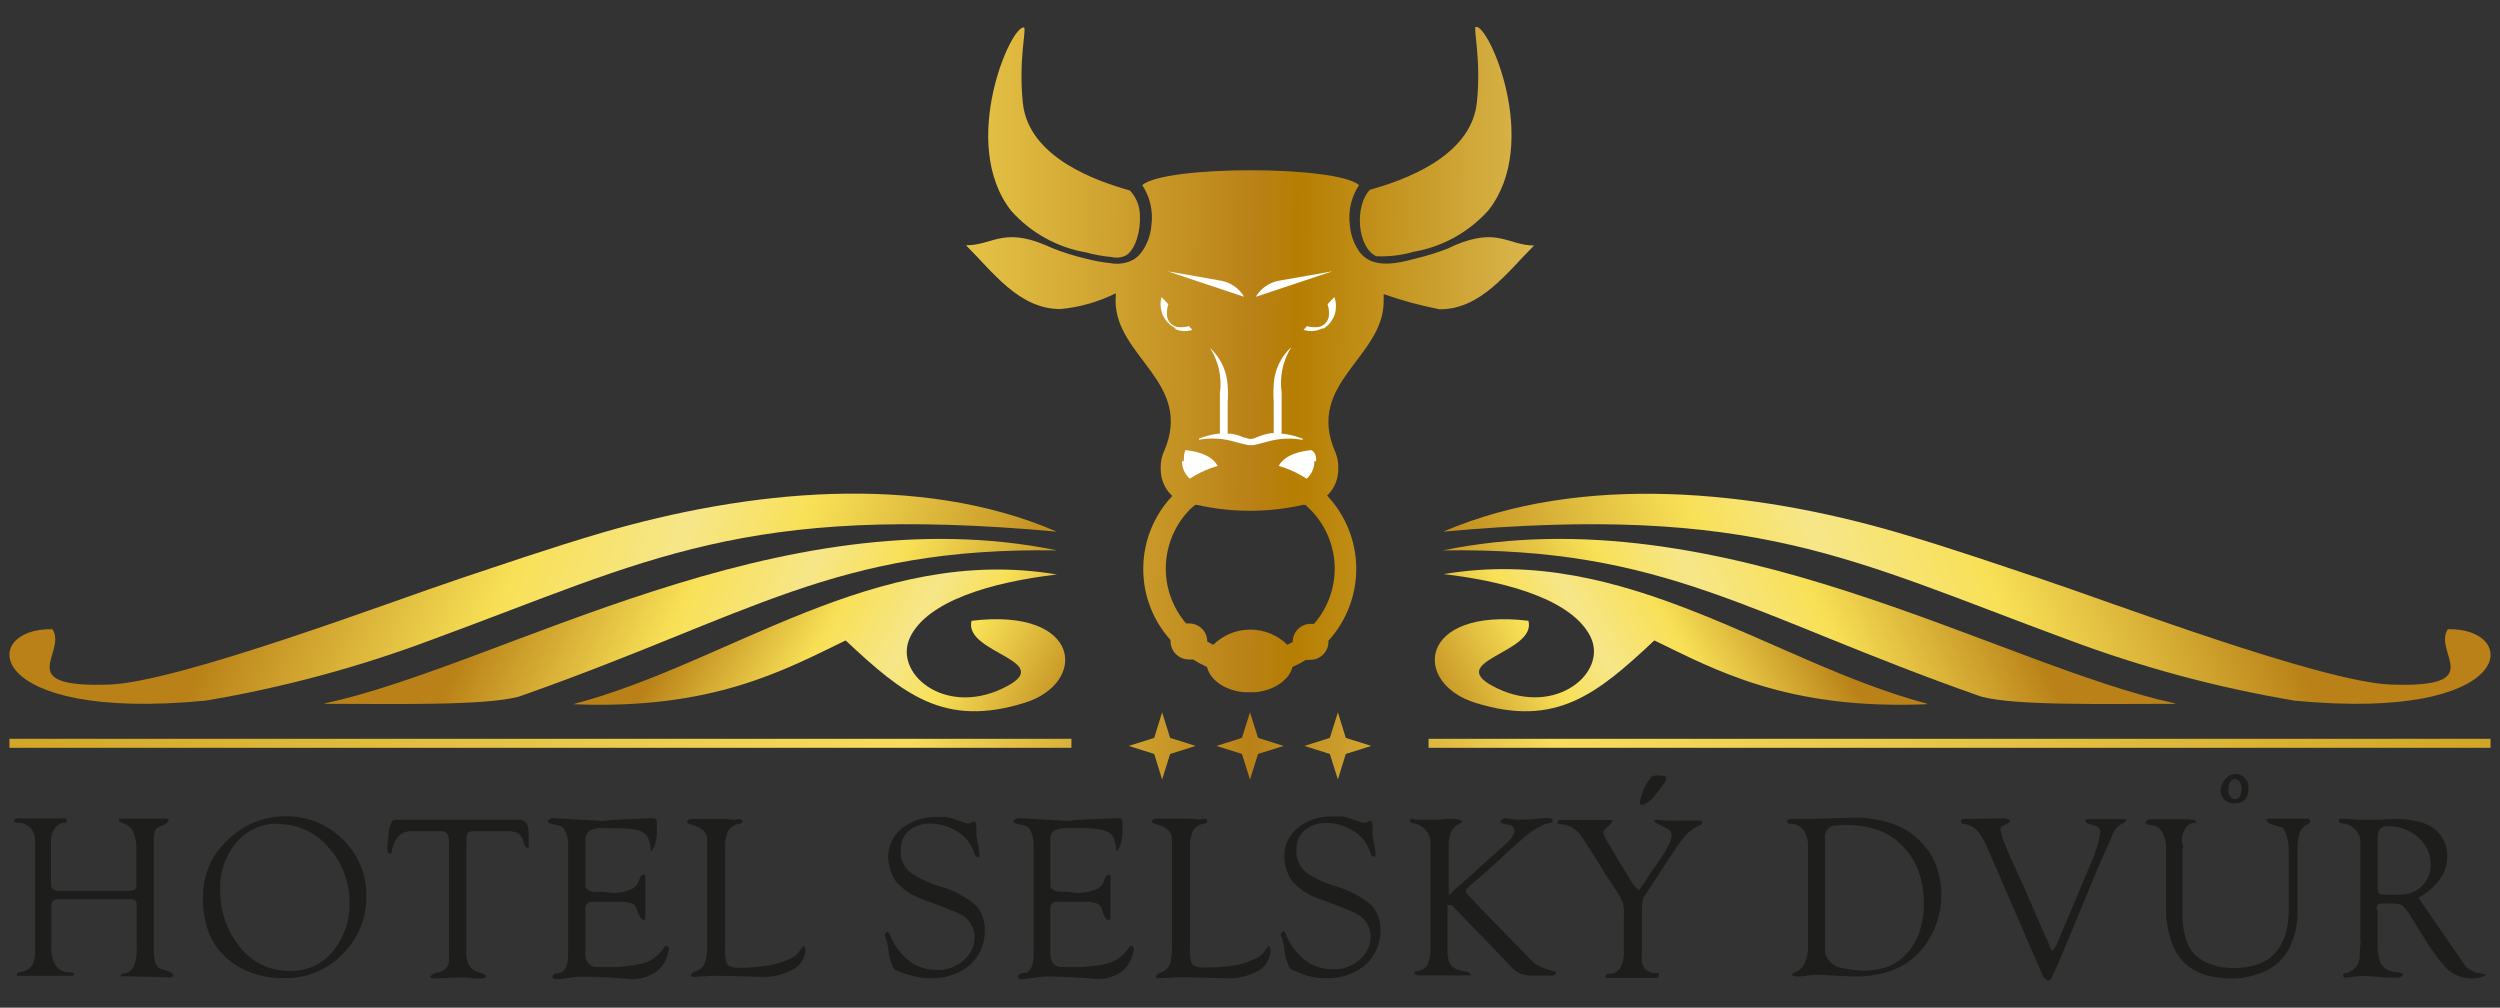<svg xmlns="http://www.w3.org/2000/svg" xmlns:xlink="http://www.w3.org/1999/xlink" width="196" height="79" viewBox="0 0 196 79"><rect x="0" y="0" width="196" height="79" fill="#333333" stroke="none"/><defs><clipPath id="a"><path d="M107.94,20.09a9.12,9.12,0,0,0,2.89-.35,10.18,10.18,0,0,0,5.87-3.26c4.14-5.27,0-14.64-1-14.37-.22.06.44,2.52.09,5.9-.44,4.31-5.82,6.15-8.39,6.87-1.22,1.27-1,4.5.5,5.21M93.71,39.58h.12a18.93,18.93,0,0,0,8.34,0h.17l.35.33a6.58,6.58,0,0,1,.33,9l-.25,0a1.41,1.41,0,0,0-1.42,1.42l-.42.22a4.14,4.14,0,0,0-5.81,0l-.47-.25h0a1.41,1.41,0,0,0-1.42-1.42,1,1,0,0,0-.24,0,6.62,6.62,0,0,1,.36-9Zm20.34-20.35-.53.25,0,0a19,19,0,0,1-2.49.78c-1.41.37-3.37.88-4.43-.49a4.19,4.19,0,0,1-.77-2.11,4.59,4.59,0,0,1,.72-3.15c-1.79-1.55-15.21-1.55-17,0a4.59,4.59,0,0,1,.72,3.15,4.19,4.19,0,0,1-.77,2.11,2.16,2.16,0,0,1-.65.59,2.7,2.7,0,0,1-1.79.27,12.24,12.24,0,0,1-2-.37,18.28,18.28,0,0,1-2.54-.8L82,19.23c-3.38-1.43-4.18,0-6.26,0,2.12,2.13,4.17,5,7.39,5A12.26,12.26,0,0,0,87.46,23c.05,0,0,.49,0,.57,0,4.43,6.16,6.43,3.79,11.84A2.84,2.84,0,0,0,91,36.57v.22a2.83,2.83,0,0,0,.81,2l.1.09a8.33,8.33,0,0,0-.14,11.3v.1a1.43,1.43,0,0,0,1.42,1.42,1.27,1.27,0,0,0,.34,0,8.93,8.93,0,0,0,1.1.59c.28,1.16,1.68,2,3.35,2s3.07-.88,3.35-2a8.24,8.24,0,0,0,1.06-.56,1.27,1.27,0,0,0,.34,0,1.42,1.42,0,0,0,1.42-1.42v-.08a8.36,8.36,0,0,0-.11-11.38l.07-.06a2.83,2.83,0,0,0,.81-2v-.22a2.84,2.84,0,0,0-.23-1.12c-2.37-5.41,3.79-7.41,3.79-11.84v-.55a31.1,31.1,0,0,0,4.4,1.19c3.22,0,5.27-2.89,7.39-5C118.23,19.23,117.43,17.8,114.05,19.23ZM88.32,20a1.63,1.63,0,0,1-1.17.15,11.12,11.12,0,0,1-2-.36,10.18,10.18,0,0,1-5.87-3.26c-4.14-5.27,0-14.64,1-14.37.22.06-.44,2.52-.09,5.9.44,4.31,5.82,6.15,8.39,6.87a2.9,2.9,0,0,1,.79,2C89.42,18,89.09,19.46,88.32,20Z" style="fill:none;clip-rule:evenodd"/></clipPath><linearGradient id="b" x1="66.69" y1="27.58" x2="135.24" y2="28.62" gradientUnits="userSpaceOnUse"><stop offset="0" stop-color="#f7dd5a"/><stop offset="0.46" stop-color="#b98117"/><stop offset="0.51" stop-color="#b67e02"/><stop offset="1" stop-color="#f7e58b"/></linearGradient><clipPath id="c"><path d="M44.93,55.21c11,.46,16.64-2.72,21.37-5,4.52,4.24,7.73,6.84,14,4.9,5-1.52,4.56-7.5-4.13-6.44-.67,2.59,7,3.15,2.4,5.32S70,52.73,71.36,49.94s6.26-4.29,11.51-4.9C68.59,42.64,57.17,52,44.93,55.21" style="fill:none;clip-rule:evenodd"/></clipPath><linearGradient id="d" x1="55.91" y1="44.54" x2="82.44" y2="59.85" gradientUnits="userSpaceOnUse"><stop offset="0" stop-color="#b98117"/><stop offset="0.33" stop-color="#f8e056"/><stop offset="0.52" stop-color="#f7e689"/><stop offset="0.66" stop-color="#f8e056"/><stop offset="1" stop-color="#b98117"/></linearGradient><clipPath id="e"><path d="M4.11,49.33c-5.77-.14-5.54,7.29,12,5.6a95.62,95.62,0,0,0,17.81-4.8c17-6.25,24.4-10.67,48.93-8.45C72,37,58.54,38.46,47.25,41.75,43,43,39.08,44.36,36.07,45.36,30.89,47.08,14,53.49,8.55,53.67c-7.71.26-3.23-2.49-4.44-4.34" style="fill:none;clip-rule:evenodd"/></clipPath><linearGradient id="f" x1="20.87" y1="38.92" x2="77.3" y2="61.54" xlink:href="#d"/><clipPath id="g"><path d="M25.45,55.18c5.55,0,12.57.16,15.24-.57,18.23-6.4,24.75-11.72,42.18-11.46-21.77-4.47-43.51,9-57.42,12" style="fill:none;clip-rule:evenodd"/></clipPath><linearGradient id="h" x1="40.69" y1="40.93" x2="80.14" y2="58.72" xlink:href="#d"/><clipPath id="i"><path d="M151.07,55.21c-11,.46-16.64-2.72-21.37-5-4.52,4.24-7.73,6.84-14,4.9-5-1.52-4.56-7.5,4.13-6.44.67,2.59-7,3.15-2.4,5.32s8.65-1.29,7.26-4.08-6.26-4.29-11.51-4.9c14.28-2.4,25.7,6.92,37.94,10.17" style="fill:none;clip-rule:evenodd"/></clipPath><linearGradient id="j" x1="140.09" y1="44.54" x2="113.56" y2="59.85" xlink:href="#d"/><clipPath id="k"><path d="M191.89,49.33c5.77-.14,5.54,7.29-12,5.6a95.62,95.62,0,0,1-17.81-4.8c-17-6.25-24.4-10.67-48.93-8.45,10.86-4.65,24.33-3.22,35.62.07,4.24,1.24,8.17,2.61,11.18,3.61,5.18,1.72,22.08,8.13,27.52,8.31,7.71.26,3.23-2.49,4.44-4.34" style="fill:none;clip-rule:evenodd"/></clipPath><linearGradient id="l" x1="175.13" y1="38.92" x2="118.7" y2="61.54" xlink:href="#d"/><clipPath id="m"><path d="M170.55,55.18c-5.55,0-12.57.16-15.24-.57-18.23-6.4-24.75-11.72-42.18-11.46,21.77-4.47,43.51,9,57.42,12" style="fill:none;clip-rule:evenodd"/></clipPath><linearGradient id="n" x1="155.31" y1="40.93" x2="115.86" y2="58.72" xlink:href="#d"/><clipPath id="o"><path d="M98,55.85l.63,2,2,.63-2,.63-.63,2-.63-2-2-.63,2-.63Zm-6.89,0,.63,2,2,.63-2,.63-.63,2-.62-2-2-.63,2-.63Zm13.78,0,.62,2,2,.63-2,.63-.62,2-.63-2-2-.63,2-.63ZM112,58.63h83.26v-.71H112ZM.74,58.63H84v-.71H.74Z" style="fill:none;clip-rule:evenodd"/></clipPath><linearGradient id="p" x1="-51.42" y1="58.52" x2="247.43" y2="58.52" gradientUnits="userSpaceOnUse"><stop offset="0" stop-color="#b67e02"/><stop offset="0.41" stop-color="#f7dd5a"/><stop offset="0.5" stop-color="#b98117"/><stop offset="0.58" stop-color="#f7dd5a"/><stop offset="1" stop-color="#b67e02"/></linearGradient></defs><title>selsky-dvur</title><path d="M129.42,60.91a2.1,2.1,0,0,1,.35-.11,2.28,2.28,0,0,1,.4,0c.3,0,.46.08.46.23a.55.55,0,0,1-.07.21l-.09.19-.77,1a1.94,1.94,0,0,1-1,.69l-.16-.16a8.63,8.63,0,0,1,.3-1,2.85,2.85,0,0,1,.56-.94m-2.19,9.77a3.54,3.54,0,0,0-.52-1l-.93-1.41c-.26-.46-.61-1-1-1.63-.27-.4-.53-.81-.79-1.21a2.2,2.2,0,0,0-.78-.69,1.71,1.71,0,0,0-.76-.22c-.2,0-.31,0-.31-.16s.1-.18.29-.18h3.92s.08.06.08.1-.12.23-.36.42-.35.34-.35.49a4,4,0,0,0,.51,1l.58,1c.48.78.82,1.33,1,1.64a2.77,2.77,0,0,0,.71.85l.1-.16s.13-.17.3-.39.27-.46.5-.8l.59-.84a13.08,13.08,0,0,0,.81-1.3,1.94,1.94,0,0,0,.25-.87.54.54,0,0,0-.36-.47L130,64.6l-.2-.09c-.06-.05-.1-.1-.1-.14a.1.1,0,0,1,.08-.1l.17,0a8.47,8.47,0,0,0,1.32.06l2.07,0,.12.14a.16.16,0,0,1-.05.12.3.3,0,0,1-.07.08,3.24,3.24,0,0,0-1.34,1,17.09,17.09,0,0,0-1,1.42L129,70.14a1.24,1.24,0,0,0-.23.6,5.18,5.18,0,0,0-.05.59V75a1.38,1.38,0,0,0,.26,1,1.52,1.52,0,0,0,.68.28h.25c.09,0,.14,0,.14.07v.12c0,.14-.09.2-.27.2h-3.65a.42.42,0,0,1-.17,0,.12.12,0,0,1-.08-.06c0-.12,0-.19.07-.21l.18-.06.2,0a1,1,0,0,0,.76-.56,2.5,2.5,0,0,0,.22-1.09V71.79a4.66,4.66,0,0,0,0-.56A4.79,4.79,0,0,1,127.23,70.68Zm-16.42-6.53c.21,0,.57,0,1.07,0s.88,0,1.14,0a2.63,2.63,0,0,1,.39-.06l.41,0h.24a1,1,0,0,1,.41.09c.13.06.2.12.2.17l-.12.06-.16.1a1.29,1.29,0,0,0-.61.61,2.27,2.27,0,0,0-.18.93v4l.17-.07a.18.18,0,0,0,.08-.09l.12-.16,1.19-1.05c.39-.35.73-.65,1-.92L118,66.22c.48-.44.73-.8.73-1.07s-.17-.44-.52-.49-.54-.13-.59-.25a.54.54,0,0,1,.4-.26l.81.1a3.28,3.28,0,0,0,.52,0l.12,0c.26,0,.6,0,1-.06l.84-.06c.28,0,.42.07.42.22s-.06.08-.18.16a2.32,2.32,0,0,0-.66.21,6.56,6.56,0,0,0-1.47,1c-.29.25-.67.57-1.13,1-.64.59-1.28,1.18-1.93,1.76,0,0-.36.33-1,.86-.28.24-.43.42-.44.53s.08.19.24.36c.37.39.57.6.58.63l4.44,4.55a2.89,2.89,0,0,0,.69.43,10.15,10.15,0,0,0,1,.32l.11,0s0,.07,0,.16a.27.27,0,0,1-.28.16c-.18,0-.51,0-1,0l-.79,0a2,2,0,0,1-1.46-.7l-.73-.78-3.78-3.9c0-.1-.14-.15-.34-.15s-.12.08-.12.23V74.5a3.7,3.7,0,0,0,.06.63,1.34,1.34,0,0,0,.22.56,1.5,1.5,0,0,0,.69.38,6,6,0,0,0,.6.12.49.49,0,0,0,.12.08.39.39,0,0,1,.16.2s0,0-.1,0l-.22,0h-3.6c-.35,0-.52-.06-.52-.2s.06-.11.18-.13l.34-.07a1,1,0,0,0,.58-.62,2.74,2.74,0,0,0,.16-1V66.23a1.58,1.58,0,0,0-1.46-1.7l-.08-.06a.28.28,0,0,1-.1-.18C110.63,64.24,110.69,64.19,110.81,64.15Zm-9.15,2.51a2,2,0,0,0,.86,1.69,8.35,8.35,0,0,0,2.13,1,7.45,7.45,0,0,1,2.94,1.55,2.85,2.85,0,0,1,.66,1.94A3.59,3.59,0,0,1,107,75.69a4.6,4.6,0,0,1-3.06,1,5.14,5.14,0,0,1-1.39-.18,8.32,8.32,0,0,1-1.4-.56,3.77,3.77,0,0,1-.44-1.43,4.72,4.72,0,0,0-.31-1.28l.2-.25c.06,0,.12.06.18.17a4.93,4.93,0,0,0,1.77,2.29,3.73,3.73,0,0,0,2,.54,2.92,2.92,0,0,0,2.06-.77,2.31,2.31,0,0,0,.84-1.72,2,2,0,0,0-1.19-1.91c-.09-.06-.58-.26-1.46-.61s-1.35-.48-1.75-.66a4.67,4.67,0,0,1-1.71-1.21,2.67,2.67,0,0,1-.46-.88,3.3,3.3,0,0,1-.19-1,2.86,2.86,0,0,1,1.23-2.46,4.25,4.25,0,0,1,2.55-.76l.7,0a2.54,2.54,0,0,1,.71.17l.59.2a2.68,2.68,0,0,0,.48.14.73.73,0,0,0,.26-.08.66.66,0,0,1,.24-.08c.08,0,.13.16.15.4s0,.45,0,.63.09.51.1.6a7.11,7.11,0,0,1,.14,1c0,.11,0,.17-.12.17a.23.23,0,0,1-.19-.13.8.8,0,0,1-.13-.28,3,3,0,0,0-1.34-1.63,4,4,0,0,0-2.12-.6,2.56,2.56,0,0,0-1.62.55A1.79,1.79,0,0,0,101.66,66.66Zm-2.11,7.5a.24.24,0,0,1,.08.16,1.9,1.9,0,0,1-1.15,1.77,4.62,4.62,0,0,1-2.23.5l-3-.08H92.23l-1.37.08q-.24,0-.24-.12t.18-.24l.18-.08a1.16,1.16,0,0,0,.75-.71,4.49,4.49,0,0,0,.16-1.28V66.5l0-.78a1,1,0,0,0-.44-.74,2.29,2.29,0,0,0-.75-.34c-.25-.06-.38-.14-.38-.23a.19.19,0,0,1,.11-.16.6.6,0,0,1,.19-.06h2.61a3.4,3.4,0,0,1,.73.08l.48-.08c.14,0,.2.1.2.18s0,.12-.06.14a.3.3,0,0,1-.14.06,1.21,1.21,0,0,0-.93.6,3.13,3.13,0,0,0-.21,1.27v7.71a4,4,0,0,0,.11,1.33.55.55,0,0,0,.34.29,1.57,1.57,0,0,0,.49.08h.4a13.61,13.61,0,0,0,1.83-.12,6.07,6.07,0,0,0,1.47-.36l.66-.3a1.48,1.48,0,0,0,.59-.57,1.68,1.68,0,0,1,.23-.28A.24.24,0,0,1,99.55,74.16Zm-10.72.51a2.41,2.41,0,0,1-1,1.48,3.3,3.3,0,0,1-1.82.5c-.46-.05-1-.09-1.75-.13s-1.46-.07-2.25-.07a7.66,7.66,0,0,0-.95.1,6,6,0,0,1-.94.1c-.19,0-.28-.06-.28-.2a.23.23,0,0,1,.16-.21.8.8,0,0,1,.34-.07q.45-.06.63-.69a2.78,2.78,0,0,0,.09-.72V66.59c0-.23,0-.41,0-.54a2.79,2.79,0,0,0-.28-1,.68.68,0,0,0-.48-.33c-.52-.11-.81-.2-.85-.28a.48.48,0,0,1,.43-.3l3.82.22c.41-.05,1-.09,1.66-.12l2.3-.1q.36,0,.36.3c0,.34,0,.65,0,1a4.11,4.11,0,0,1-.16.82,1.89,1.89,0,0,0-.1.21,1,1,0,0,1-.11.17.41.41,0,0,1-.11.1,2.82,2.82,0,0,0-.15-.85.92.92,0,0,0-.44-.62A2.13,2.13,0,0,0,86,65a8.72,8.72,0,0,0-1.17-.08H83.74a1.92,1.92,0,0,0-1.13.23.85.85,0,0,0-.27.68v3.64c.07.22.28.37.64.44h.72l.77.09a3.78,3.78,0,0,0,.89-.08,6.35,6.35,0,0,0,.68-.24,1.14,1.14,0,0,0,.51-.61,2.27,2.27,0,0,1,.19-.42l.2-.08c.08,0,.12.06.12.16l0,3.18q0,.23-.12.24c-.19,0-.35-.23-.49-.68a1.24,1.24,0,0,0-.22-.5,1.09,1.09,0,0,0-.33-.17,3.1,3.1,0,0,0-.42-.1H82.83a.42.42,0,0,0-.38.17.72.72,0,0,0-.11.4v3.39a1.89,1.89,0,0,0,.08.6.82.82,0,0,0,.75.55h.91a10.46,10.46,0,0,0,2.49-.22,2.86,2.86,0,0,0,2-1.41l.16,0c.11,0,.16.07.16.23A.79.79,0,0,1,88.83,74.67Zm-18.19-8a2,2,0,0,0,.86,1.69,8.35,8.35,0,0,0,2.13,1,7.45,7.45,0,0,1,2.94,1.55,2.85,2.85,0,0,1,.66,1.94A3.59,3.59,0,0,1,76,75.69a4.6,4.6,0,0,1-3.06,1,5.14,5.14,0,0,1-1.39-.18A8.32,8.32,0,0,1,70.1,76a3.77,3.77,0,0,1-.44-1.43,4.72,4.72,0,0,0-.31-1.28l.2-.25c.06,0,.12.06.18.17a4.93,4.93,0,0,0,1.77,2.29,3.73,3.73,0,0,0,2,.54,2.92,2.92,0,0,0,2.06-.77,2.31,2.31,0,0,0,.84-1.72,2,2,0,0,0-1.19-1.91c-.09-.06-.58-.26-1.47-.61s-1.34-.48-1.74-.66a4.67,4.67,0,0,1-1.71-1.21,2.67,2.67,0,0,1-.46-.88,3.3,3.3,0,0,1-.19-1,2.86,2.86,0,0,1,1.23-2.46,4.25,4.25,0,0,1,2.55-.76l.7,0a2.54,2.54,0,0,1,.71.17l.59.2a2.46,2.46,0,0,0,.48.14.73.73,0,0,0,.26-.08.66.66,0,0,1,.24-.08c.08,0,.13.16.15.4s0,.45,0,.63.09.51.1.6a7.11,7.11,0,0,1,.14,1c0,.11,0,.17-.12.17a.23.23,0,0,1-.19-.13.8.8,0,0,1-.13-.28,3,3,0,0,0-1.34-1.63,4,4,0,0,0-2.12-.6,2.56,2.56,0,0,0-1.62.55A1.79,1.79,0,0,0,70.64,66.66Zm-7.54,7.5a.24.24,0,0,1,.08.16A1.9,1.9,0,0,1,62,76.09a4.62,4.62,0,0,1-2.23.5l-2.95-.08H55.78l-1.36.08c-.17,0-.25,0-.25-.12s.06-.17.18-.24l.19-.08a1.16,1.16,0,0,0,.74-.71,4.16,4.16,0,0,0,.16-1.28V66.5l0-.78A1,1,0,0,0,55,65a2.29,2.29,0,0,0-.75-.34c-.25-.06-.38-.14-.38-.23a.22.22,0,0,1,.11-.16.7.7,0,0,1,.19-.06h2.61a3.4,3.4,0,0,1,.73.08l.48-.08c.14,0,.2.1.2.18s0,.12-.06.14a.3.3,0,0,1-.14.06,1.21,1.21,0,0,0-.93.6,3.13,3.13,0,0,0-.21,1.27v7.71a4,4,0,0,0,.11,1.33.58.58,0,0,0,.34.29,1.57,1.57,0,0,0,.49.08h.4A13.61,13.61,0,0,0,60,75.73a6.07,6.07,0,0,0,1.47-.36l.66-.3a1.41,1.41,0,0,0,.59-.57,2.42,2.42,0,0,1,.23-.28A.25.25,0,0,1,63.1,74.16Zm-10.72.51a2.41,2.41,0,0,1-1.05,1.48,3.3,3.3,0,0,1-1.82.5c-.46-.05-1-.09-1.75-.13s-1.46-.07-2.25-.07a7.66,7.66,0,0,0-.95.1,6,6,0,0,1-.94.1c-.19,0-.28-.06-.28-.2a.23.23,0,0,1,.16-.21.83.83,0,0,1,.34-.07q.45-.06.63-.69a2.78,2.78,0,0,0,.09-.72V66.59c0-.23,0-.41,0-.54a2.6,2.6,0,0,0-.28-1,.68.68,0,0,0-.48-.33c-.52-.11-.8-.2-.84-.28a.46.46,0,0,1,.42-.3l3.82.22c.41-.05,1-.09,1.67-.12l2.29-.1q.36,0,.36.3c0,.34,0,.65,0,1a4.11,4.11,0,0,1-.16.82l-.1.21a1,1,0,0,1-.11.17.41.41,0,0,1-.11.1,3.13,3.13,0,0,0-.14-.85,1,1,0,0,0-.45-.62,2.13,2.13,0,0,0-.82-.26,8.72,8.72,0,0,0-1.17-.08H47.29a1.88,1.88,0,0,0-1.12.23.83.83,0,0,0-.28.68v3.64c.07.22.28.37.64.44h.72L48,70a3.94,3.94,0,0,0,.9-.08,6.26,6.26,0,0,0,.67-.24,1.14,1.14,0,0,0,.51-.61,2.27,2.27,0,0,1,.19-.42l.2-.08c.09,0,.13.06.13.16l0,3.18c0,.15-.07.23-.13.24s-.35-.23-.48-.68a1.21,1.21,0,0,0-.23-.5,1.09,1.09,0,0,0-.33-.17,2.79,2.79,0,0,0-.42-.1H46.38a.43.43,0,0,0-.38.17.72.72,0,0,0-.11.4v3.39a1.89,1.89,0,0,0,.08.6.82.82,0,0,0,.75.55h.91a10.46,10.46,0,0,0,2.49-.22,2.86,2.86,0,0,0,2-1.41l.16,0c.11,0,.16.07.16.23A.79.79,0,0,1,52.38,74.67Zm-15.8-8.75v8.5a2.19,2.19,0,0,0,.24,1.18,1.11,1.11,0,0,0,.47.41l.37.13.23.07c.15.07.22.14.22.22s-.11.16-.34.16a4,4,0,0,1-.58,0l-.73-.08a2,2,0,0,1-.5,0l-1.73.08c-.27,0-.43,0-.48-.16a1,1,0,0,1,.62-.32,1.05,1.05,0,0,0,.69-.42,1,1,0,0,0,.16-.43,6.07,6.07,0,0,0,0-.68V66a1.26,1.26,0,0,0-.12-.59.46.46,0,0,0-.45-.24H32.3a1.36,1.36,0,0,0-1.07.41,2.08,2.08,0,0,0-.5,1.14c0,.15-.05.22-.16.22l-.2-.12v-.26c0-.47.07-.88.1-1.23a2.12,2.12,0,0,1,.26-.9.37.37,0,0,1,.36-.16h9.57a.66.66,0,0,1,.71.52,3.36,3.36,0,0,1,.08.61c0,.26,0,.56,0,.88a1,1,0,0,0,0,.14s0,.06-.08.06-.25-.13-.31-.38a1.23,1.23,0,0,0-.15-.44.79.79,0,0,0-.46-.4,1.91,1.91,0,0,0-.61-.09H37.29c-.33,0-.52,0-.6.12A1,1,0,0,0,36.58,65.92ZM22.37,64a6.17,6.17,0,0,1,4.51,1.82,6,6,0,0,1,1.84,4.45,6.2,6.2,0,0,1-1.86,4.53,6.11,6.11,0,0,1-4.53,1.88A7.29,7.29,0,0,1,20,76.36a6.18,6.18,0,0,1-1.93-1,5.22,5.22,0,0,1-1.6-2,7.31,7.31,0,0,1-.55-3,5.9,5.9,0,0,1,1.9-4.47A6.4,6.4,0,0,1,22.37,64Zm-.54.58a4.12,4.12,0,0,0-3.3,1.48,5.39,5.39,0,0,0-1.27,3.63,7,7,0,0,0,1.41,4.38,4.88,4.88,0,0,0,4.1,2.05,4.14,4.14,0,0,0,3.4-1.63,5.84,5.84,0,0,0,1.23-3.78,6.27,6.27,0,0,0-1.59-4.2A5.1,5.1,0,0,0,21.83,64.61ZM5.64,76.51h-4l-.22,0c-.07,0-.1,0-.1-.09a.2.2,0,0,1,.15-.18l.21-.06a1.25,1.25,0,0,0,.83-.49,1.93,1.93,0,0,0,.24-1v-8.7a1.52,1.52,0,0,0-.3-1,1.39,1.39,0,0,0-.85-.48c-.28,0-.45,0-.5-.16a.25.25,0,0,1,.22-.18H5c.16,0,.24,0,.24.14s-.06.15-.18.2a.6.6,0,0,1-.18,0,1.3,1.3,0,0,0-.67.55A1.9,1.9,0,0,0,4,66v3.32c0,.34.2.52.59.52H9.9a1.72,1.72,0,0,0,.63-.08c.11-.06.16-.2.16-.44V66.6a3.43,3.43,0,0,0-.16-1.17,1.36,1.36,0,0,0-.79-.86l-.35-.13a.16.16,0,0,1-.07-.15.12.12,0,0,1,0-.1l.08,0H13.1c.08,0,.12.09.12.14s-.16.26-.47.39a1.28,1.28,0,0,0-.55.3,1.81,1.81,0,0,0-.14.9v8.31a4.92,4.92,0,0,0,.08,1.13,1,1,0,0,0,.38.57,7.4,7.4,0,0,1,.78.27c.19.08.28.17.28.27s-.09.16-.28.16l-3-.08H9.62c-.08,0-.13,0-.15,0a.15.15,0,0,1,0-.06q0-.18.3-.18a1,1,0,0,0,.79-.72,3.64,3.64,0,0,0,.16-1.19V71c0-.33-.13-.5-.38-.5H4.58c-.36,0-.55.17-.55.5v3.25a2.66,2.66,0,0,0,.29,1.37,1.28,1.28,0,0,0,1.2.61c.19,0,.28.06.28.16S5.74,76.47,5.64,76.51Z" style="fill:#1d1d1b"/><path d="M187,70.14h.71a4.55,4.55,0,0,0,1.19-.1,2.15,2.15,0,0,0,1.19-.82,2.29,2.29,0,0,0,.47-1.39,2.77,2.77,0,0,0-1-2.2,3.51,3.51,0,0,0-2.37-.86c-.52,0-.78.28-.78.83v3.88a.92.92,0,0,0,.1.54q.09.12.48.12m-.58,1.31v2.91c0,.3.08.59.14.89a1,1,0,0,0,.33.55,1.5,1.5,0,0,0,.37.27,3,3,0,0,0,.48.14,2.53,2.53,0,0,1,.4.05c.16,0,.25.09.25.15s-.14.24-.41.24-.85,0-1.59-.07l-1.18-.07-1.35.14c-.1-.05-.16-.1-.16-.16a.2.2,0,0,1,.16-.19l.32-.09a1.45,1.45,0,0,0,.59-.47A1.42,1.42,0,0,0,185,75c0-.28,0-.56.05-.84s0-.47,0-.58V66.24a1.51,1.51,0,0,0-1.31-1.67c-.25,0-.38-.1-.38-.24s.13-.14.38-.14l1.27.08,1.35,0,1.46-.06a7.56,7.56,0,0,1,1.75.2,3.22,3.22,0,0,1,1.29.58,2.65,2.65,0,0,1,1,2.11,3.07,3.07,0,0,1-.7,2,5.51,5.51,0,0,1-1.55,1.29l3.66,5.32a1.65,1.65,0,0,0,.41.34,2.78,2.78,0,0,0,.5.21l.38.07.32.07c0,.07-.1.13-.29.2a3.09,3.09,0,0,1-.94.1,2.69,2.69,0,0,1-1.93-.88,16.81,16.81,0,0,1-1.36-1.8l-1.29-2.06a3.34,3.34,0,0,0-.77-1,2.51,2.51,0,0,0-1-.13h-.58a.48.48,0,0,0-.29.1.57.57,0,0,0-.11.29ZM174.09,62a1.41,1.41,0,0,1,.33-.85A1,1,0,0,1,176,61a1,1,0,0,1,.28.74c0,.83-.35,1.25-1.06,1.25a1.19,1.19,0,0,1-.69-.19A1,1,0,0,1,174.09,62Zm.61-.1a.77.77,0,0,0,.17.56.46.46,0,0,0,.35.19c.23,0,.38-.14.46-.41a1.72,1.72,0,0,0,.06-.44,1,1,0,0,0-.14-.48.44.44,0,0,0-.4-.24.42.42,0,0,0-.36.25A1.1,1.1,0,0,0,174.7,61.93Zm-6.24,2.34h3.14a1.35,1.35,0,0,1,.41.06c.13,0,.19.11.19.2l-.12,0a1,1,0,0,0-.7.37,2.06,2.06,0,0,0-.32.86c0,.24,0,.41.06.52s0,.26,0,.46v5a5.84,5.84,0,0,0,.34,2.15,2.8,2.8,0,0,0,1.43,1.55,4.49,4.49,0,0,0,1.12.38,5.61,5.61,0,0,0,1.07.1,5.52,5.52,0,0,0,2.3-.44,3.15,3.15,0,0,0,1.48-1.45,4.15,4.15,0,0,0,.45-1.27,8.72,8.72,0,0,0,.13-1.64V66.78a4.18,4.18,0,0,0-.15-1.2,2,2,0,0,0-.32-.69l-.65-.19c-.41-.11-.61-.25-.61-.41s.06-.07.16-.1H181l.12.14a.28.28,0,0,1-.16.28,1.2,1.2,0,0,0-.65.64,3.82,3.82,0,0,0-.18.93v5.27a6.31,6.31,0,0,1-.5,2.55,4,4,0,0,1-1.64,1.93,5.64,5.64,0,0,1-1.47.58,5.75,5.75,0,0,1-1.43.2,7.7,7.7,0,0,1-1.95-.21,4.56,4.56,0,0,1-1.38-.61,3.94,3.94,0,0,1-1.42-1.79,9,9,0,0,1-.52-2.27V66.54a2.65,2.65,0,0,0-.26-1.22,1.07,1.07,0,0,0-1-.63.36.36,0,0,1-.34-.2A.28.28,0,0,1,168.46,64.27Zm-11.38-.08a.86.86,0,0,1,.34.07c.11,0,.17.1.17.15s-.18.18-.4.27-.35.2-.35.38l0,.1c.06.19.11.38.16.57.14.4.45,1.15.95,2.25.12.27.34.75.67,1.45l1.73,4,.25.5c0,.08.06.17.09.28s.14.34.19.34.25-.19.41-.58l2.69-6.39a9.61,9.61,0,0,0,.48-1.37,4.15,4.15,0,0,0,.2-1c0-.25-.23-.42-.61-.5s-.57-.2-.57-.36a.09.09,0,0,1,.08-.1l.16,0h2.67l.2,0a.12.12,0,0,1,.1.13l-.08.08a.6.6,0,0,1-.26.16,1.36,1.36,0,0,0-.52.46,4.13,4.13,0,0,0-.38.81c-.46,1-1,2.2-1.55,3.58l-1.51,3.64c-.68,1.64-1.2,2.85-1.55,3.61l-.08.08a.33.33,0,0,1-.22.1l-.32-.22-4.44-10.25a5.61,5.61,0,0,0-.65-1.14,1.72,1.72,0,0,0-1.12-.66l-.12,0a.27.27,0,0,1-.14-.25c0-.09.07-.14.22-.14Zm-13.16.54a.88.88,0,0,0-.83,1v9a1.62,1.62,0,0,0,1.16,1.16,11.5,11.5,0,0,0,1.78.24,6,6,0,0,0,1.75-.24,3.75,3.75,0,0,0,1.45-.84,4.78,4.78,0,0,0,1.32-2.17,6.45,6.45,0,0,0,.28-1.91,7.84,7.84,0,0,0-.4-2.6,5.48,5.48,0,0,0-1.37-2.11A4.94,4.94,0,0,0,147,65a7.38,7.38,0,0,0-2.19-.32h-.46A2.35,2.35,0,0,0,143.92,64.73Zm-3.56-.5,1.87,0,3.15-.1a9.49,9.49,0,0,1,2.78.41,5.56,5.56,0,0,1,2.26,1.32,5.47,5.47,0,0,1,1.36,2,6.53,6.53,0,0,1,.42,2.32,6.63,6.63,0,0,1-1.07,3.65,5.65,5.65,0,0,1-2.89,2.32,8.84,8.84,0,0,1-3,.44l-2.63-.14c-.2,0-.5,0-.88.07a7.41,7.41,0,0,1-.89.07.51.51,0,0,1-.36-.14s.08-.1.2-.16a1.43,1.43,0,0,0,.86-.87,3.32,3.32,0,0,0,.21-1.28v-7.8a2.09,2.09,0,0,0-.33-1.18,1.25,1.25,0,0,0-1-.55c-.18,0-.29,0-.34-.16a.17.17,0,0,1,.1-.14Z" style="fill:#1d1d1b"/><g style="clip-path:url(#a)"><rect x="75.16" y="1.84" width="45.68" height="52.43" style="fill:url(#b)"/></g><path d="M98.34,34.9h0l-.22,0-.22,0c-.4-.07-.8-.19-1.19-.29A6.05,6.05,0,0,0,94,34.48a0,0,0,1,1,0-.09,5.79,5.79,0,0,1,1.64-.4V33.2c0-.1,0-.2,0-.29,0-.85,0-1.4,0-2.09a5.22,5.22,0,0,0-.78-3.54s0,0,0,0a4.29,4.29,0,0,1,1.39,3,8.46,8.46,0,0,1,0,1.24h0V34l.22,0a3.34,3.34,0,0,1,.77.19l.33.13.1,0a.79.79,0,0,0,.4.09,1,1,0,0,0,.38-.09,4.61,4.61,0,0,1,1.2-.36l.21,0V31.45h0a8.46,8.46,0,0,1,0-1.24,4.25,4.25,0,0,1,1.39-3s0,0,0,0a5.27,5.27,0,0,0-.77,3.54c0,.69,0,1.24,0,2.09,0,.09,0,.19,0,.29V34a5.78,5.78,0,0,1,1.65.4,0,0,0,1,1,0,.09,6.05,6.05,0,0,0-2.74.13c-.4.1-.79.22-1.19.29m-5.53,1.25h0a1.82,1.82,0,0,0,.55,1.31l.06.06a8.15,8.15,0,0,1,2.19-1c-.34-.6-1.06-1.08-2.53-1.24C92.84,35.45,92.81,35.88,92.81,36.15Zm10.38,0h0a1.82,1.82,0,0,1-.55,1.31l-.07.06a8,8,0,0,0-2.18-1c.34-.6,1.06-1.08,2.53-1.24C103.16,35.45,103.19,35.88,103.19,36.15Zm-11-10.4h0a1.87,1.87,0,0,0,1.43.1h0l-.27-.29a2.13,2.13,0,0,1-.72.08,1,1,0,0,1-1-1,2.07,2.07,0,0,1,.11-.79l-.23-.25-.3-.32h0A2.07,2.07,0,0,0,92.21,25.75Zm11.58,0h0a1.87,1.87,0,0,1-1.43.1h0l.27-.29a2.13,2.13,0,0,0,.72.08,1,1,0,0,0,1-1,2.07,2.07,0,0,0-.11-.79l.23-.25.3-.32h0A2.07,2.07,0,0,1,103.79,25.75ZM91.54,21.27h0l6,2A2.66,2.66,0,0,0,95.69,22Zm12.92,0h0l-6,2A2.66,2.66,0,0,1,100.31,22Z" style="fill:#fff"/><g style="clip-path:url(#c)"><rect x="44.93" y="42.64" width="40.39" height="14.44" style="fill:url(#d)"/></g><g style="clip-path:url(#e)"><rect x="-1.66" y="37.03" width="84.53" height="19.59" style="fill:url(#f)"/></g><g style="clip-path:url(#g)"><rect x="25.45" y="38.68" width="57.42" height="16.66" style="fill:url(#h)"/></g><g style="clip-path:url(#i)"><rect x="110.68" y="42.64" width="40.39" height="14.44" style="fill:url(#j)"/></g><g style="clip-path:url(#k)"><rect x="113.13" y="37.03" width="84.53" height="19.59" style="fill:url(#l)"/></g><g style="clip-path:url(#m)"><rect x="113.13" y="38.68" width="57.42" height="16.66" style="fill:url(#n)"/></g><g style="clip-path:url(#o)"><rect x="0.74" y="55.85" width="194.52" height="5.34" style="fill:url(#p)"/></g></svg>